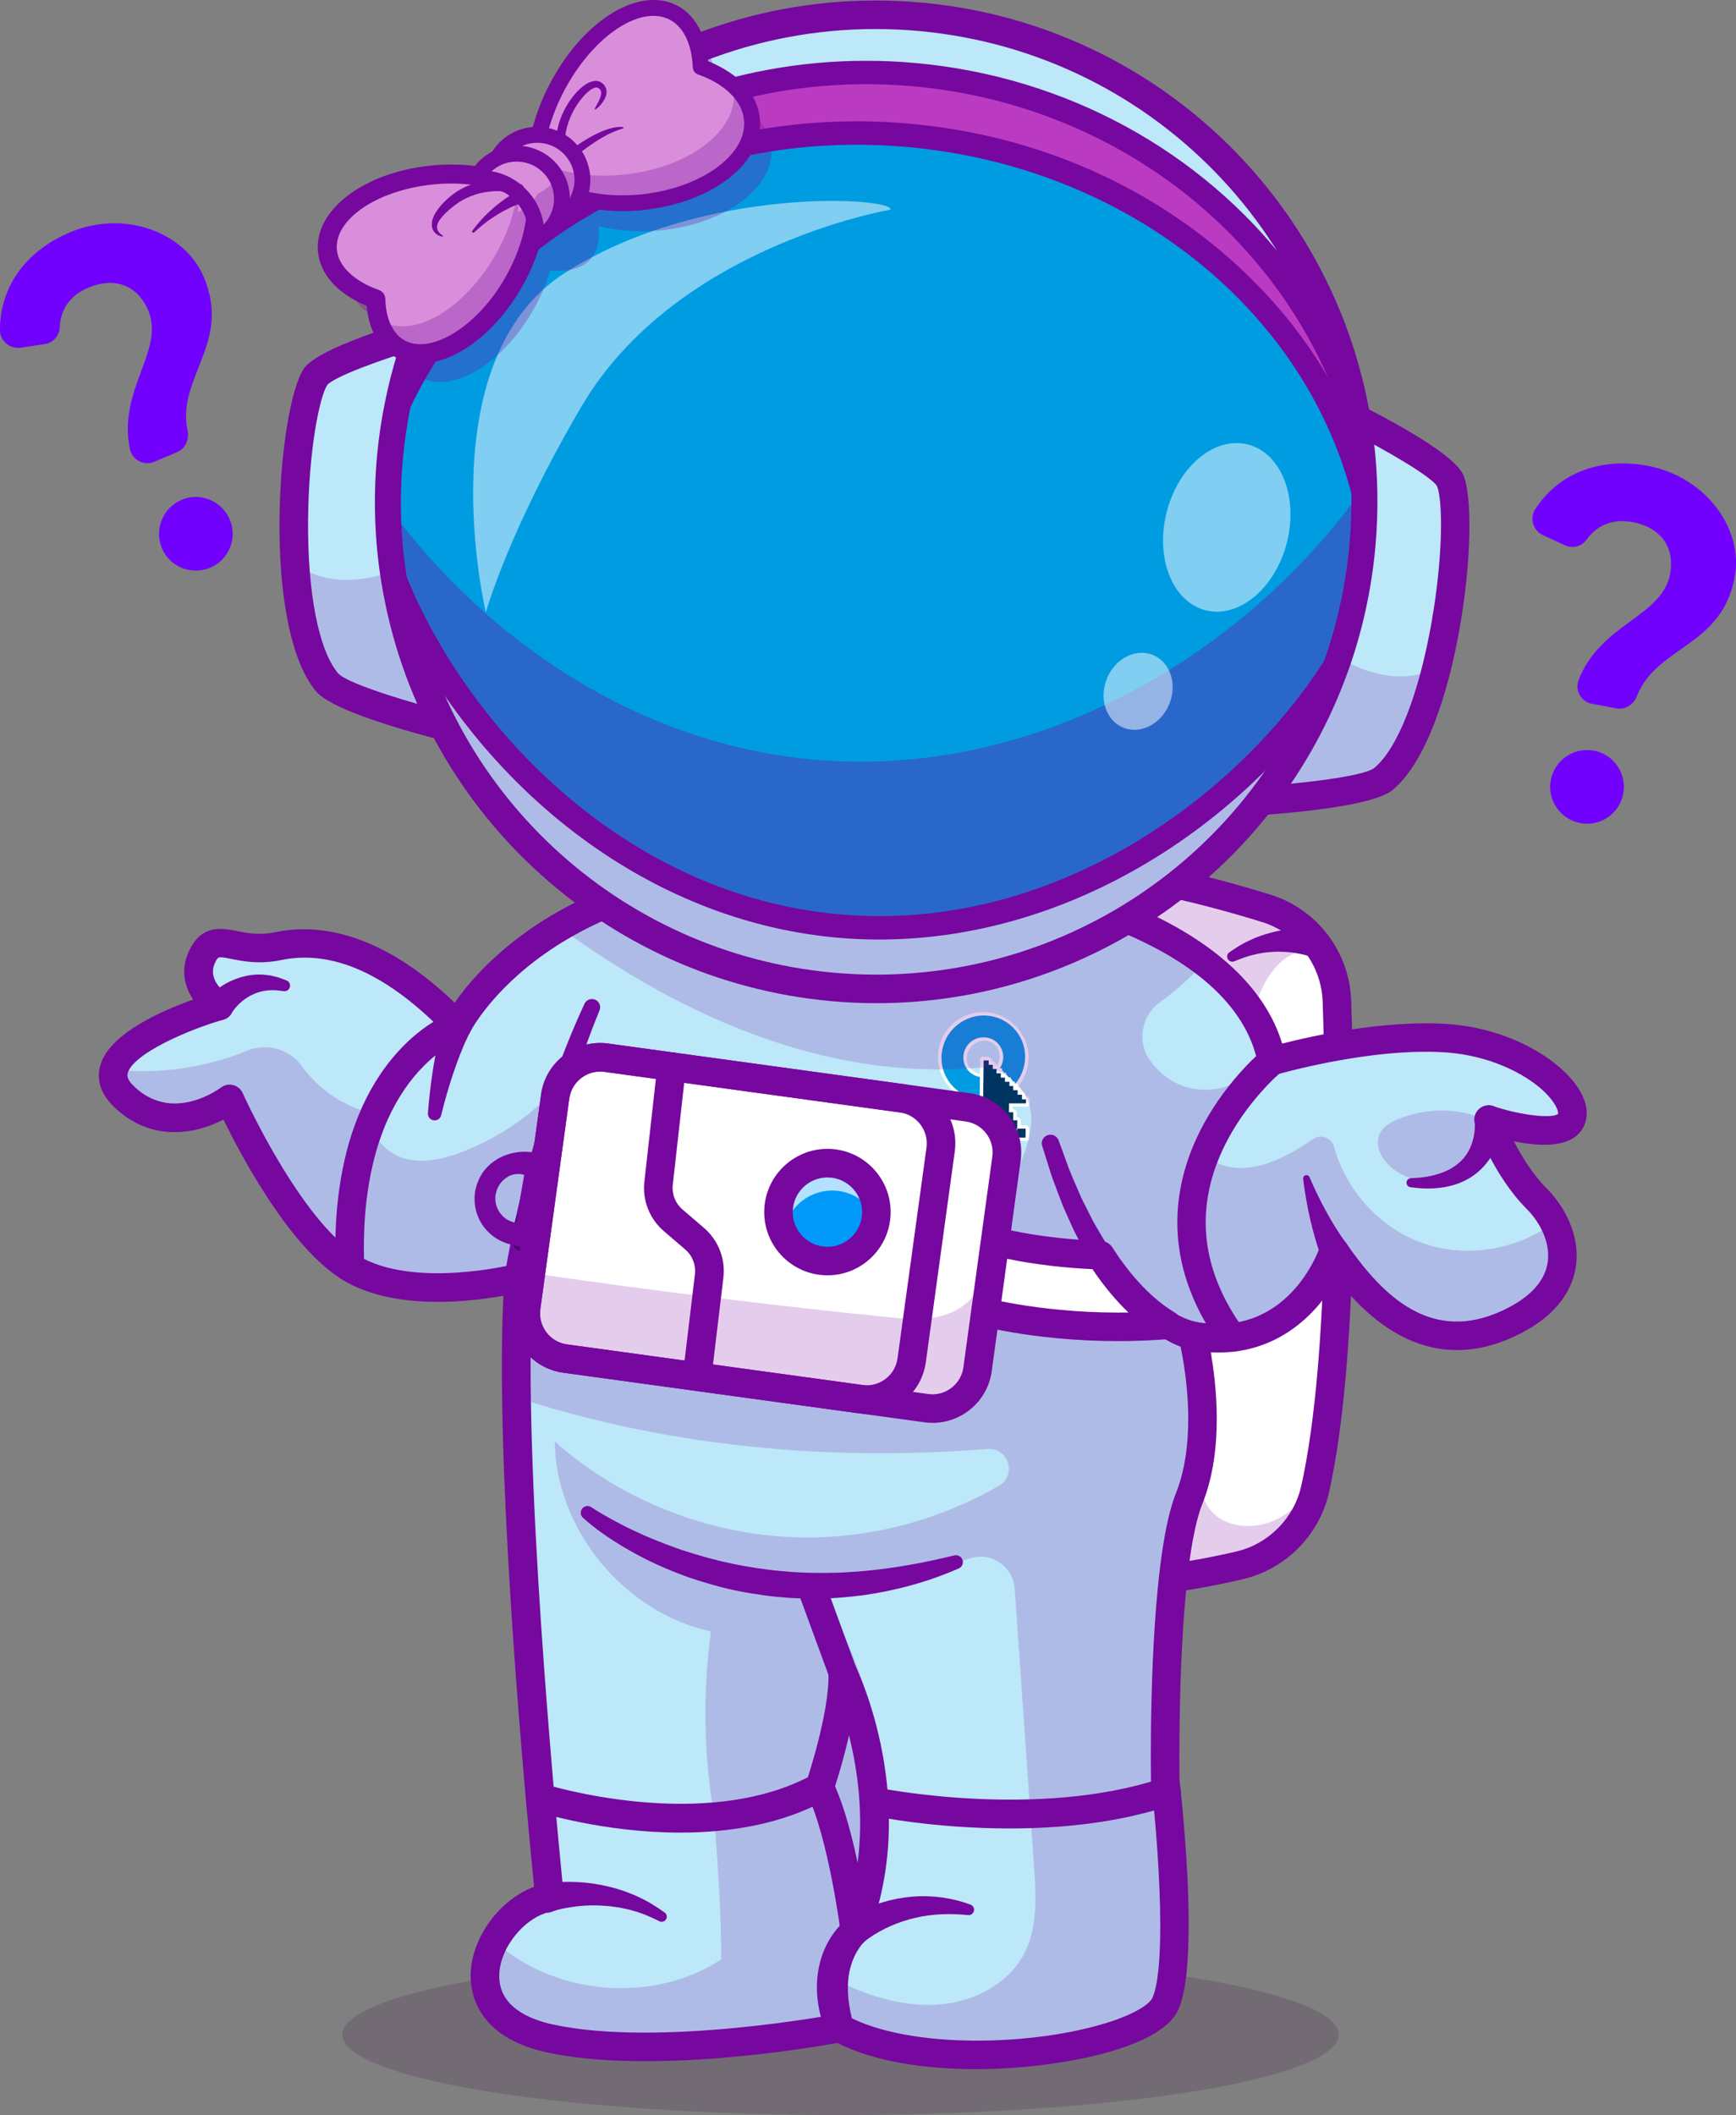 <?xml version="1.0" encoding="utf-8"?>
<!-- Generator: Adobe Illustrator 27.5.0, SVG Export Plug-In . SVG Version: 6.00 Build 0)  -->
<svg version="1.1" id="Layer_1" xmlns="http://www.w3.org/2000/svg" xmlns:xlink="http://www.w3.org/1999/xlink" x="0px" y="0px"
	 viewBox="0 0 284.79 346.88" style="enable-background:new 0 0 284.79 346.88;" xml:space="preserve">
<rect x="0" y="0" width="284.79" height="346.88" fill="#808080" stroke="none"/>
<style type="text/css">
	.st0{fill:#7200FF;}
	.st1{opacity:0.2;}
	.st2{fill:#3C1747;}
	.st3{fill:#FFFFFF;}
	.st4{fill:#76079F;}
	.st5{fill:#BDE8F9;}
	.st6{fill:#009CE2;}
	.st7{fill:#003562;}
	.st8{fill:#400062;}
	.st9{fill:#0099FA;}
	.st10{opacity:0.7;}
	.st11{fill:#D7D7D7;}
	.st12{fill:#BA3BC1;}
	.st13{opacity:0.35;}
	.st14{opacity:0.5;}
	.st15{opacity:0.3;}
	.st16{fill:#D98EDB;}
</style>
<g>
	<g>
		<g>
			<g>
				<g>
					<path class="st0" d="M9.8,53.71c-0.05,1.36-1.09,2.51-2.43,2.72l-3.95,0.59c-1.75,0.29-3.4-1.07-3.43-2.84
						c0-7.85,5-13.35,11.44-16.06c9.02-3.8,18.91-0.02,22.01,7.33c4.6,10.92-4.58,16.47-2.65,25.3c0.24,1.42-0.41,2.85-1.7,3.39
						l-3.79,1.6c-1.67,0.7-3.59-0.27-3.99-2.07c-2.05-9.76,5.77-16.17,3-22.77c-1.6-3.79-5.16-5.68-9.86-3.7
						C11.13,48.6,9.89,51.17,9.8,53.71z M37.71,85.24c1.28,3.03-0.17,6.59-3.2,7.86c-3.11,1.31-6.66-0.14-7.94-3.17
						c-1.31-3.11,0.14-6.66,3.25-7.97C32.85,80.68,36.4,82.13,37.71,85.24z"/>
				</g>
			</g>
		</g>
		<g>
			<g class="st1">
				<g>
					<ellipse class="st2" cx="137.89" cy="333.7" rx="81.73" ry="13.19"/>
				</g>
			</g>
			<g>
				<g>
					<g>
						<path class="st3" d="M215.75,244.21c-0.19,0.87-0.46,1.71-0.78,2.52c-1.98,4.97-6.27,8.75-11.59,10
							c-14.83,3.49-46.22,7.72-83.06-5.76c0,0-7.89-72.7,7.4-109.15c0,0,34.1-7.08,80,7.16c3.92,1.21,7.13,3.8,9.18,7.15
							c1.45,2.38,2.32,5.14,2.42,8.05C219.98,183.48,220.59,222.56,215.75,244.21z"/>
					</g>
				</g>
				<g>
					<g>
						<path class="st4" d="M172.06,262.57c-14.96,0-32.99-2.26-52.54-9.41c-0.84-0.31-1.43-1.06-1.52-1.95
							c-0.32-2.99-7.78-73.72,7.57-110.31c0.3-0.71,0.93-1.23,1.68-1.39c1.42-0.29,35.22-7.03,81.17,7.22
							c7.64,2.37,12.96,9.35,13.24,17.36c0.72,20.84,1.21,59.01-3.62,80.61c-1.57,7.04-7.11,12.65-14.12,14.29
							C196.54,260.74,185.54,262.57,172.06,262.57z M122.5,249.27c35.44,12.58,65.48,8.68,80.35,5.18
							c5.27-1.24,9.44-5.46,10.62-10.75c4.71-21.09,4.22-58.82,3.51-79.43c-0.21-6.03-4.2-11.27-9.94-13.05
							c-39.99-12.4-71.22-8.36-77.63-7.32C116.3,176.89,121.52,239,122.5,249.27z"/>
					</g>
				</g>
				<g>
					<g>
						<path class="st4" d="M215.27,157.02c0-0.01-0.06-0.03-0.11-0.05c-0.05-0.02-0.1-0.04-0.16-0.06
							c-0.11-0.04-0.23-0.08-0.35-0.12c-0.24-0.08-0.49-0.14-0.74-0.21c-0.51-0.12-1.04-0.23-1.57-0.31
							c-1.07-0.15-2.16-0.22-3.26-0.17c-1.1,0.05-2.21,0.18-3.3,0.46c-1.1,0.24-2.16,0.64-3.23,1.08l-0.05,0.02
							c-0.44,0.18-0.94-0.03-1.12-0.46c-0.16-0.38-0.02-0.81,0.31-1.03c1.03-0.71,2.1-1.39,3.26-1.92c1.15-0.56,2.37-0.98,3.63-1.31
							c1.26-0.33,2.55-0.53,3.87-0.62c0.66-0.04,1.33-0.05,2-0.03c0.34,0.02,0.68,0.03,1.02,0.07c0.17,0.01,0.35,0.03,0.53,0.06
							l0.28,0.04c0.1,0.02,0.18,0.03,0.33,0.06c1.24,0.37,1.94,1.67,1.57,2.91C217.81,156.69,216.5,157.39,215.27,157.02z"/>
					</g>
				</g>
			</g>
			<g class="st1">
				<g>
					<path class="st4" d="M209.5,249.14c1.56-0.77,2.93-1.83,4.18-3.04c-1.98,4.97-6.27,8.75-11.59,10
						c-14.83,3.49-46.22,7.72-83.06-5.76c0,0-7.89-72.7,7.4-109.15c0,0,34.1-7.08,80,7.16c3.92,1.21,7.13,3.8,9.18,7.15
						c-2.06,0.18-4.1,0.98-5.58,2.38c-4.03,3.82-4.91,9.81-5.55,15.33c-1.36,11.69-2.73,23.37-4.09,35.06
						c-1.13,9.67-2.25,19.34-3.38,29c-0.42,3.63-0.71,7.72,1.66,10.5C201.21,250.75,205.99,250.89,209.5,249.14z"/>
				</g>
			</g>
			<g>
				<g>
					<path class="st5" d="M257.76,183.62c-1.69,3.95-13.54,0-13.54,0s2.82,7.9,7.9,12.98c1.09,1.09,2.08,2.41,2.82,3.87
						c2.72,5.35,2.18,12.57-8.46,17.01c-13.55,5.64-22.58-5.08-27.65-12.42c0,0-5.65,17.27-23.14,14c0,0,3.95,15.35-0.56,26.63
						c-4.52,11.29-3.95,46.28-3.95,46.28s3.38,29.34,0,36.68c-3.39,7.34-38.01,12.41-53.43,3.95c0,0-29.53,5.64-47.59,1.69
						c-11.18-2.45-12.2-10.09-9.06-15.95c1.92-3.61,5.41-6.54,9.06-7.18c0,0-7.27-69.98-5.04-101.58c0,0-17.53,4.51-27.69-1.7
						c-10.16-6.2-19.75-27.65-19.75-27.65s-9.59,7.34-17.49-0.56S35.97,165,35.97,165s-5.08-3.32-2.82-8.09
						c2.25-4.77,5.27-0.25,12.54-1.76c7.27-1.51,17.31,0.5,29.35,13.04c0,0,4.27-8.71,16.75-16.12
						c9.72-5.78,24.42-10.77,45.95-10.22c24.01,0.61,46.74,6.02,59.85,15.97c5.9,4.48,9.85,9.89,11.07,16.2
						c0,0,15.8-4.66,28.78-3.75C250.43,171.2,259.45,179.67,257.76,183.62z"/>
				</g>
				<g>
					<path class="st3" d="M160.88,180.8c-1.85-0.12-3.58-0.92-4.89-2.26c-1.39-1.43-2.14-3.3-2.11-5.27
						c0.05-4.01,3.36-7.27,7.37-7.27c1.96,0,3.82,0.76,5.23,2.14c1.48,1.44,2.27,3.36,2.25,5.41c-0.02,1.74-0.67,3.42-1.81,4.74
						c-0.08,0.09-0.2,0.14-0.33,0.14c-0.1,0-0.21-0.03-0.31-0.08c-0.17-0.09-0.31-0.25-0.37-0.42c-0.16-0.01-0.32-0.09-0.45-0.21
						c-0.14-0.14-0.22-0.31-0.22-0.48l0-0.01h-0.04c-0.17,0-0.35-0.08-0.49-0.22c-0.14-0.14-0.22-0.31-0.22-0.48l0-0.04
						c-0.17-0.01-0.34-0.08-0.47-0.21c-0.14-0.14-0.22-0.31-0.22-0.48l0-0.13c-0.1-0.06-0.19-0.14-0.26-0.24
						c-0.14-0.2-0.16-0.43-0.05-0.59c0.32-0.47,0.5-1.02,0.5-1.58c0.01-0.73-0.26-1.39-0.75-1.87c-0.46-0.45-1.09-0.7-1.77-0.7
						c-1.57,0-2.86,1.28-2.88,2.86c-0.01,0.67,0.22,1.3,0.66,1.77c0.39,0.43,0.91,0.69,1.5,0.78c0.16,0.02,0.32,0.11,0.44,0.24
						c0.12,0.13,0.19,0.29,0.19,0.45l-0.05,3.61c0,0.24-0.18,0.41-0.43,0.41C160.9,180.8,160.89,180.8,160.88,180.8z"/>
					<path class="st6" d="M168.17,173.41c0.05-3.79-2.98-6.86-6.77-6.86c-3.79,0-6.9,3.07-6.95,6.86c-0.05,3.64,2.75,6.61,6.32,6.84
						l0.05-3.61c-1.59-0.22-2.8-1.58-2.78-3.24c0.02-1.81,1.51-3.27,3.31-3.27c1.81,0,3.25,1.46,3.23,3.27
						c-0.01,0.67-0.22,1.3-0.57,1.82h0.39l-0.01,0.73h0.7l-0.01,0.73h0.76l-0.01,0.7h0.64l-0.01,0.5
						C167.5,176.67,168.14,175.11,168.17,173.41z"/>
					<path class="st3" d="M166.99,187.1c-0.17,0-0.35-0.08-0.49-0.22c-0.14-0.14-0.22-0.31-0.22-0.48l0.01-0.78h-0.68
						c-0.17,0-0.35-0.08-0.49-0.22c-0.14-0.14-0.22-0.31-0.22-0.48l0.01-0.65h-0.03c-0.17,0-0.35-0.08-0.49-0.22
						c-0.14-0.14-0.22-0.31-0.22-0.48l0.01-0.77c-0.11,0-0.23-0.03-0.34-0.1c-0.07,0.06-0.17,0.1-0.29,0.1h-0.32l0,0.31
						c0,0.24-0.18,0.41-0.43,0.41h-0.26l0,0.34c0,0.24-0.18,0.41-0.43,0.41h-0.74c-0.17,0-0.35-0.08-0.49-0.22
						c-0.14-0.14-0.22-0.31-0.22-0.48l0.13-9.83c0-0.24,0.18-0.41,0.43-0.41h0.83c0.17,0,0.35,0.08,0.49,0.22
						c0.14,0.14,0.22,0.31,0.22,0.48l0,0.02c0.16,0.01,0.33,0.09,0.46,0.21c0.14,0.14,0.22,0.31,0.22,0.48
						c0.14,0.02,0.29,0.1,0.4,0.21c0.14,0.14,0.22,0.31,0.22,0.48l0,0.02c0.17,0,0.35,0.08,0.49,0.22c0.14,0.14,0.22,0.31,0.22,0.48
						l0,0.02c0.16,0.01,0.33,0.09,0.46,0.21c0.14,0.13,0.22,0.31,0.22,0.47h0.03c0.17,0,0.35,0.08,0.49,0.22
						c0.14,0.14,0.22,0.31,0.22,0.48l0,0c0.14,0.02,0.29,0.1,0.4,0.21c0.14,0.13,0.22,0.31,0.22,0.47h0.03
						c0.17,0,0.35,0.08,0.49,0.22c0.14,0.14,0.22,0.31,0.22,0.48l0,0.05c0.17,0,0.35,0.08,0.49,0.22c0.14,0.14,0.22,0.31,0.22,0.48
						l0,0.05c0.16,0.01,0.32,0.09,0.45,0.21c0.14,0.14,0.22,0.31,0.22,0.48l-0.01,0.66c0,0.24-0.18,0.41-0.43,0.41h-2.37l-0.01,0.36
						c0.17,0,0.35,0.08,0.49,0.22c0.14,0.14,0.22,0.31,0.22,0.48l-0.01,0.62c0.16,0.01,0.33,0.09,0.46,0.21
						c0.14,0.14,0.22,0.31,0.22,0.48l-0.01,0.68h0.67c0.17,0,0.35,0.08,0.49,0.22c0.14,0.14,0.22,0.31,0.22,0.48l-0.02,1.47
						c0,0.24-0.18,0.41-0.43,0.41H166.99z"/>
					<path class="st7" d="M167.66,179.54h-0.72l0.01-0.74h-0.74l0.01-0.69h-0.63l0.01-0.69h-0.74l0.01-0.68h-0.69l0.01-0.71h-0.71
						l0.01-0.71h-0.63l0.01-0.68h-0.68l0.01-0.72h-0.83l-0.13,9.83h0.75l0.01-0.74h0.68l0.01-0.71h0.74l0.01-0.72h0.62l-0.01,0.72
						h0.72l-0.02,1.46h0.74l-0.02,1.34h1.4l-0.02,1.47h1.39l0.02-1.47h-1.39l0.02-1.37h-0.68l0.02-1.31h-0.72l0.02-1.46h2.79
						l0.01-0.66h-0.67L167.66,179.54z"/>
				</g>
			</g>
			<g class="st1">
				<g>
					<path class="st4" d="M254.93,200.48c-6.05,4.53-14.4,5.92-21.54,3.4c-7.02-2.47-12.57-8.63-14.53-15.79
						c-0.41-1.5-2.16-2.15-3.45-1.27c-2.22,1.52-4.52,2.9-7.04,3.81c-3.61,1.31-7.77,1.53-10.72-1.31
						c3.25-4.76,6.5-9.52,10.05-14.65c0.15-0.29,0.29-0.58-0.18-1.25c-2.62,4.19-8.19,6.29-12.92,4.86
						c-2.4-0.72-4.49-2.32-5.95-4.38c-2.15-3.04-1.43-7.28,1.58-9.47c2.68-1.95,5.15-4.17,7.36-6.6
						c-13.1-9.96-35.83-15.36-59.85-15.97c-21.54-0.55-36.24,4.44-45.95,10.22c31.84,23.23,55.96,24.02,68.2,23.07
						c5.3-0.41,9.73,4.09,9.14,9.37c-0.4,3.55-1.71,6.96-4.07,9.74c-4.62,5.45-11.44,8.53-18.25,10.7
						c-18.92,6.04-39.17,6.34-59.02,5.62c-0.52,6.36-1.03,12.73-1.55,19.1c24.12,7.61,49.86,10,75.75,7.97
						c3.44-0.27,4.89,4.3,1.9,6.02c-9.49,5.48-20.42,8.48-31.38,8.49c-15.13,0-30.19-5.71-41.51-15.75
						c0.2,14.47,11.38,28.06,25.62,31.16c-1.33,9.98-1.19,20.17,0.52,30.09c0.61,8.23,1.22,16.45,1.16,23.71
						c-11.21,7.33-27.31,5.92-37.22-3.03c-3.14,5.86-2.12,13.51,9.06,15.95c18.06,3.95,47.59-1.69,47.59-1.69
						c15.42,8.46,50.04,3.39,53.43-3.95c3.38-7.34,0-36.68,0-36.68s-0.57-34.99,3.95-46.28c4.51-11.29,0.56-26.63,0.56-26.63
						c17.49,3.27,23.14-14,23.14-14c5.07,7.34,14.1,18.06,27.65,12.42C257.12,213.05,257.65,205.83,254.93,200.48z M168.12,320.2
						c-2.53,5.06-8.19,8.04-13.82,8.53c-5.64,0.5-11.25-1.16-16.41-3.61c0.25-7.92,5.49-13.44,4.17-13.9
						c5.22-17.03,1.5-36.53-7.73-50.3c8.42-0.92,16.75-2.72,24.8-5.34c3.47-1.13,7.07,1.34,7.33,4.98
						c1.06,15.23,2.12,30.47,3.18,45.7C169.96,310.98,170.24,315.97,168.12,320.2z"/>
				</g>
			</g>
			<g>
				<g>
					<path class="st4" d="M160.03,339.35c-8.26,0-16.56-1.21-22.66-4.29c-5,0.9-30.87,5.21-47.72,1.53
						c-11.13-2.43-12.44-9.4-12.44-12.53c0-0.08,0-0.15,0-0.23c0.12-6.07,4.78-12.28,10.41-14.39c-1.01-10.03-5.28-54.53-5.29-85.35
						c0-4.15,0.08-8.05,0.25-11.58c-5.73,1.04-18.09,2.45-26.39-2.62c-8.66-5.29-16.63-20.34-19.53-26.27
						c-4.57,2.38-12.02,3.85-18.15-2.28c-1.78-1.78-2.3-3.52-2.3-4.95c0-0.56,0.08-1.07,0.2-1.52c1.36-5.25,9.99-9.06,15.27-10.93
						c-0.84-1.28-1.46-2.83-1.46-4.57c0-1.08,0.24-2.24,0.81-3.44c2.06-4.37,5.39-3.71,7.82-3.23c1.73,0.34,3.7,0.73,6.35,0.18
						c6.61-1.37,16.94-0.37,29.39,11.58c1.93-2.79,5.69-7.34,12-11.8c8.98-6.35,25.16-13.79,51.2-13.13
						c18.15,0.46,35.15,3.65,47.88,8.98c13.37,5.6,21.84,13.39,24.67,22.65c4.97-1.27,16.87-3.93,27.26-3.2
						c10.23,0.72,18.54,5.95,21.46,10.75c0.93,1.52,1.24,2.82,1.24,3.87c0,0.8-0.18,1.46-0.4,1.97c-1.61,3.77-7.02,3.57-11.55,2.63
						c1.26,2.44,3.09,5.45,5.41,7.77c2.51,2.51,4.89,6.54,4.89,10.99c0,0.77-0.07,1.56-0.23,2.36c-0.66,3.35-3.12,8.05-11.06,11.36
						c-13.7,5.7-23.23-3.69-28.07-9.92c-3.25,5.86-9.98,12.63-20.67,12.05c0.46,2.62,0.99,6.54,0.99,10.9
						c0,4.5-0.56,9.45-2.34,13.89c-3.46,8.65-3.8,32.63-3.8,41.77c0,0,0,0.01,0,0.01c0,0,0,0.01,0,0.01c0,1.86,0.01,3.1,0.02,3.47
						c0.26,2.26,1.51,13.71,1.51,23.75c0,5.86-0.42,11.25-1.72,14.06c-1.15,2.49-4.38,4.63-9.61,6.35
						C177.74,337.95,168.91,339.35,160.03,339.35z M137.74,330.27c0.39,0,0.78,0.1,1.13,0.29c10.25,5.62,31.07,5.03,43.35,0.99
						c4.38-1.44,6.42-2.99,6.82-3.87c0.94-2.04,1.3-6.48,1.3-11.79c0-7.55-0.72-16.88-1.5-23.64c-0.01-0.08-0.01-0.15-0.02-0.23
						c0-0.28-0.03-1.74-0.03-4.02c0-9.64,0.39-33.78,4.14-43.16c1.51-3.78,2-8.11,2-12.09c0-7.03-1.5-13-1.53-13.09
						c-0.05-0.19-0.07-0.39-0.07-0.58c0-0.59,0.22-1.16,0.63-1.6c0.55-0.58,1.35-0.85,2.14-0.7c15.22,2.84,20.28-11.81,20.49-12.43
						c0.28-0.84,1.01-1.46,1.89-1.58c0.88-0.13,1.75,0.25,2.26,0.98c5.48,7.93,13.25,16.41,24.83,11.59
						c4.77-1.99,7.63-4.74,8.26-7.94c0.1-0.49,0.14-0.99,0.14-1.48c0-3.01-1.72-5.85-3.52-7.65c-5.39-5.39-8.33-13.51-8.45-13.85
						c-0.09-0.26-0.14-0.52-0.14-0.79c0-0.6,0.23-1.19,0.67-1.64c0.63-0.64,1.56-0.87,2.41-0.58c4.91,1.63,9.81,2.03,10.66,1.27
						c0-0.02,0.01-0.05,0.01-0.1c0-0.22-0.09-0.7-0.55-1.45c-2.24-3.68-9.24-7.91-17.79-8.52c0,0,0,0,0,0
						c-12.41-0.88-27.8,3.61-27.95,3.66c-0.63,0.19-1.31,0.1-1.88-0.24c-0.56-0.34-0.96-0.91-1.08-1.55
						c-3.85-19.8-37.27-29.48-68.68-30.28c-24.57-0.64-39.73,6.23-48.12,12.09c-9.05,6.32-12.39,12.88-12.43,12.95
						c-0.34,0.68-0.99,1.16-1.74,1.27c-0.75,0.11-1.52-0.14-2.04-0.69c-9.57-9.97-18.71-14.13-27.19-12.37
						c-3.58,0.74-6.26,0.21-8.21-0.18c-2.18-0.43-2.18-0.43-2.68,0.64c-0.24,0.5-0.34,0.98-0.34,1.43c0,2.06,2.05,3.52,2.34,3.7
						c0.65,0.44,1.04,1.18,1.04,1.95c0,0.12-0.01,0.24-0.03,0.36c-0.14,0.9-0.79,1.64-1.66,1.89c-5.84,1.67-14.85,5.62-15.67,8.78
						c-0.02,0.07-0.05,0.18-0.05,0.33c0,0.34,0.15,0.88,0.93,1.66c6.33,6.33,14.09,0.6,14.42,0.35c0.57-0.43,1.31-0.58,2-0.4
						c0.69,0.18,1.27,0.66,1.56,1.31c0.09,0.21,9.42,20.86,18.84,26.61c9.18,5.61,25.72,1.47,25.89,1.43
						c0.73-0.19,1.5-0.01,2.08,0.47c0.53,0.45,0.84,1.1,0.84,1.8c0,0.06,0,0.11-0.01,0.17c-0.29,4.11-0.41,8.89-0.41,14.09
						c0,34.12,5.39,86.48,5.45,87.09c0.01,0.08,0.01,0.16,0.01,0.24c0,1.12-0.81,2.11-1.93,2.31c-4.36,0.77-8.57,5.85-8.67,10.45
						c0,0.05,0,0.11,0,0.16c0,4.96,4.75,7.05,8.76,7.93c17.38,3.8,46.36-1.65,46.65-1.7C137.45,330.28,137.6,330.27,137.74,330.27z
						 M140.25,319.03c-0.1,0-0.19-0.01-0.29-0.02c-1.06-0.13-1.9-0.97-2.04-2.03c-0.02-0.15-2-15.52-5.56-22.86
						c-0.27-0.55-0.31-1.19-0.11-1.78c0.04-0.11,3.88-11.47,3.66-17.97c-0.04-1.11,0.7-2.09,1.78-2.35
						c1.07-0.27,2.19,0.26,2.67,1.25c0.44,0.9,10.61,22.36,2.06,44.26C142.08,318.44,141.21,319.03,140.25,319.03z M136.99,292.96
						c1.56,3.55,2.8,8.26,3.7,12.54c1.05-7.96-0.04-15.4-1.41-20.9C138.47,288.23,137.48,291.45,136.99,292.96z"/>
				</g>
			</g>
			<g>
				<g>
					<path class="st4" d="M195.28,221.37l-0.29-0.06l-0.2-0.06l-0.4-0.12l-0.72-0.26c-0.47-0.18-0.9-0.39-1.35-0.59l-1.26-0.67
						c-0.4-0.24-0.79-0.5-1.19-0.75c-0.4-0.24-0.76-0.53-1.13-0.8c-0.37-0.28-0.75-0.54-1.1-0.84l-1.03-0.9
						c-0.34-0.3-0.69-0.59-1-0.92l-0.95-0.96c-0.32-0.32-0.64-0.64-0.91-0.99c-0.57-0.69-1.16-1.36-1.71-2.05l-1.56-2.15
						c-0.27-0.35-0.5-0.73-0.73-1.1l-0.7-1.12c-0.97-1.47-1.72-3.05-2.55-4.58c-0.41-0.77-0.73-1.58-1.1-2.36
						c-0.35-0.79-0.72-1.58-1.06-2.38c-0.61-1.62-1.24-3.23-1.82-4.85l-1.55-4.92c-0.24-0.75,0.18-1.55,0.93-1.78
						c0.73-0.23,1.5,0.16,1.76,0.86l0.03,0.08l1.72,4.71c0.62,1.54,1.31,3.06,1.96,4.59c0.35,0.75,0.74,1.48,1.11,2.22
						c0.38,0.73,0.72,1.49,1.14,2.2c0.85,1.41,1.62,2.87,2.59,4.19l0.69,1.01c0.23,0.34,0.46,0.68,0.72,0.99l1.51,1.9
						c0.53,0.61,1.09,1.18,1.63,1.78c0.26,0.31,0.56,0.57,0.85,0.84l0.87,0.81c0.28,0.28,0.6,0.52,0.9,0.76l0.92,0.73
						c0.31,0.24,0.64,0.44,0.96,0.66c0.32,0.22,0.63,0.45,0.97,0.62c0.33,0.19,0.66,0.38,0.99,0.56l1.01,0.48
						c0.34,0.13,0.68,0.28,1,0.38l0.48,0.15l0.21,0.05l0.1,0.03c0.01,0,0.02,0,0.02,0l0.36,0.11c1.23,0.36,1.94,1.65,1.58,2.89
						C197.68,220.93,196.47,221.63,195.28,221.37z"/>
				</g>
			</g>
			<g>
				<g>
					<path class="st4" d="M82.78,209.27c0.64-3.9,1.41-7.67,2.26-11.46c0.86-3.78,1.81-7.54,2.87-11.28
						c1.04-3.74,2.25-7.43,3.54-11.1c1.31-3.66,2.79-7.26,4.43-10.8c0.31-0.68,1.11-0.97,1.79-0.66c0.66,0.3,0.96,1.07,0.68,1.73
						l-0.01,0.03c-1.44,3.51-2.74,7.08-3.86,10.71c-1.11,3.64-2.13,7.3-2.99,11.01c-0.87,3.71-1.66,7.44-2.34,11.18
						c-0.67,3.74-1.28,7.53-1.73,11.25l0,0.04c-0.16,1.28-1.32,2.2-2.61,2.04c-1.28-0.16-2.2-1.32-2.04-2.61
						C82.77,209.34,82.78,209.3,82.78,209.27z"/>
				</g>
			</g>
			<g>
				<g>
					<path class="st8" d="M83.91,202.4c1.03-3.82,2.16-7.61,3.39-11.35c0.23-0.71,1-1.1,1.71-0.86c0.64,0.21,1.01,0.85,0.92,1.49
						c-0.57,3.85-1.04,7.71-1.41,11.57c-0.12,1.29-1.27,2.24-2.56,2.12c-1.29-0.12-2.24-1.27-2.12-2.56
						c0.01-0.13,0.03-0.26,0.07-0.38L83.91,202.4z"/>
				</g>
			</g>
			<g>
				<g>
					<path class="st4" d="M55.08,207.98c-0.15-3.94-0.06-7.91,0.43-11.87c0.5-3.96,1.33-7.91,2.74-11.72
						c1.39-3.81,3.36-7.47,5.98-10.68c1.32-1.6,2.78-3.09,4.43-4.4c0.82-0.66,1.69-1.26,2.6-1.82c0.45-0.28,0.92-0.54,1.41-0.79
						c0.25-0.12,0.49-0.25,0.75-0.36l0.4-0.17l0.21-0.09l0.27-0.1l0,0l0.24-0.08c1.17-0.4,2.44,0.21,2.84,1.38
						c0.22,0.65,0.13,1.34-0.2,1.88c-0.1,0.17-0.25,0.47-0.37,0.72l-0.38,0.8c-0.25,0.54-0.48,1.1-0.71,1.66
						c-0.46,1.12-0.88,2.28-1.28,3.44c-0.4,1.16-0.76,2.34-1.11,3.53c-0.35,1.19-0.66,2.39-0.96,3.6l0,0.01
						c-0.15,0.59-0.75,0.95-1.34,0.8c-0.53-0.13-0.87-0.63-0.83-1.16c0.1-1.27,0.22-2.54,0.37-3.81c0.15-1.27,0.33-2.54,0.53-3.81
						c0.21-1.27,0.45-2.54,0.74-3.81c0.15-0.64,0.3-1.27,0.47-1.91l0.27-0.96c0.1-0.34,0.18-0.62,0.33-1.02l2.88,3.18l-0.19,0.08
						l-0.26,0.11c-0.18,0.08-0.36,0.17-0.55,0.26c-0.37,0.19-0.74,0.39-1.1,0.62c-0.73,0.45-1.44,0.94-2.12,1.49
						c-1.36,1.08-2.6,2.34-3.73,3.7c-2.24,2.74-3.97,5.93-5.21,9.33c-1.26,3.4-2.02,7.01-2.48,10.66c-0.45,3.66-0.53,7.39-0.4,11.13
						l0,0.01c0.05,1.29-0.96,2.38-2.25,2.43C56.21,210.28,55.12,209.27,55.08,207.98z"/>
				</g>
			</g>
			<g>
				<g>
					<path class="st4" d="M202.13,221.7c-0.73,0-1.44-0.34-1.9-0.97c-10.04-13.89-7.58-26.4-3.75-34.45
						c4.08-8.57,10.43-13.84,10.7-14.06c1-0.82,2.47-0.67,3.29,0.33c0.82,1,0.67,2.47-0.32,3.29c-0.08,0.07-5.91,4.94-9.51,12.59
						c-4.71,10-3.57,19.94,3.38,29.56c0.76,1.05,0.52,2.51-0.53,3.27C203.08,221.55,202.6,221.7,202.13,221.7z"/>
				</g>
			</g>
			<g>
				<g>
					<path class="st4" d="M216.78,206.21c-0.24-0.6-0.4-1.1-0.58-1.64c-0.17-0.53-0.34-1.06-0.49-1.6c-0.3-1.06-0.58-2.13-0.82-3.2
						c-0.48-2.14-0.85-4.28-1.11-6.42c-0.04-0.3,0.18-0.58,0.48-0.61c0.25-0.03,0.48,0.11,0.57,0.33l0,0
						c0.83,1.95,1.75,3.85,2.76,5.68c0.5,0.91,1.03,1.81,1.58,2.69c0.27,0.44,0.56,0.87,0.84,1.29c0.28,0.41,0.59,0.86,0.85,1.19
						c0.82,1.02,0.66,2.52-0.36,3.34c-1.02,0.82-2.52,0.66-3.34-0.36c-0.15-0.18-0.26-0.38-0.35-0.59L216.78,206.21z"/>
				</g>
			</g>
			<g>
				<g>
					<path class="st4" d="M246.55,183.5c0,0.21-0.01,0.31-0.02,0.44l-0.04,0.37c-0.03,0.24-0.06,0.48-0.1,0.71
						c-0.08,0.46-0.18,0.92-0.31,1.36c-0.25,0.89-0.59,1.76-1.03,2.59c-0.87,1.65-2.18,3.11-3.74,4.1c-0.78,0.49-1.6,0.87-2.44,1.16
						c-0.84,0.26-1.69,0.47-2.54,0.56c-1.69,0.22-3.35,0.14-4.95-0.08c-0.41-0.06-0.69-0.43-0.63-0.84
						c0.05-0.36,0.36-0.63,0.71-0.64l0.01,0c1.52-0.05,3.03-0.24,4.41-0.67c0.7-0.2,1.34-0.49,1.96-0.8
						c0.6-0.34,1.15-0.72,1.64-1.16c0.97-0.88,1.64-1.99,2.03-3.2c0.2-0.61,0.33-1.24,0.39-1.88c0.03-0.32,0.05-0.64,0.05-0.96
						c0-0.16,0-0.31-0.01-0.46l-0.02-0.22c-0.01-0.06-0.02-0.16-0.02-0.14c-0.07-1.29,0.93-2.39,2.22-2.46
						C245.39,181.22,246.49,182.21,246.55,183.5z"/>
				</g>
			</g>
			<g>
				<g>
					<path class="st4" d="M135.53,333.37c-1.24-3.08-1.89-6.62-1.29-10.2c0.3-1.78,0.91-3.53,1.86-5.12
						c0.48-0.79,1.03-1.54,1.68-2.24c0.34-0.36,0.64-0.68,1.19-1.08c0.4-0.28,0.76-0.5,1.14-0.72c2.98-1.7,6.22-2.67,9.52-2.94
						c3.29-0.28,6.6,0.19,9.58,1.3c0.46,0.17,0.7,0.68,0.53,1.14c-0.14,0.39-0.53,0.62-0.93,0.58l-0.01,0
						c-2.96-0.31-5.88-0.2-8.65,0.45c-1.38,0.32-2.72,0.77-4,1.32c-1.27,0.57-2.51,1.23-3.6,2.01c-0.27,0.19-0.54,0.4-0.75,0.58
						c-0.06,0.06-0.29,0.3-0.46,0.51c-0.36,0.45-0.69,0.96-0.97,1.5c-0.56,1.08-0.94,2.27-1.13,3.52c-0.38,2.49-0.01,5.18,0.73,7.87
						l0.01,0.03c0.34,1.25-0.39,2.54-1.64,2.88C137.16,335.07,135.97,334.46,135.53,333.37z"/>
				</g>
			</g>
			<g>
				<g>
					<path class="st4" d="M89.57,308.9c0.16-0.03,0.27-0.05,0.39-0.06c0.12-0.02,0.23-0.03,0.35-0.04c0.23-0.03,0.45-0.05,0.67-0.07
						c0.44-0.04,0.88-0.06,1.31-0.08c0.87-0.03,1.73-0.01,2.59,0.03c1.71,0.09,3.41,0.35,5.06,0.76c0.83,0.18,1.64,0.46,2.44,0.71
						c0.79,0.31,1.59,0.58,2.34,0.96c1.54,0.68,2.96,1.6,4.31,2.55c0.38,0.27,0.47,0.79,0.2,1.17c-0.24,0.34-0.69,0.45-1.05,0.27
						l-0.05-0.03c-1.39-0.68-2.79-1.31-4.26-1.69c-0.72-0.24-1.48-0.36-2.21-0.52c-0.75-0.1-1.49-0.24-2.24-0.28
						c-1.5-0.13-3-0.12-4.48,0.04c-0.74,0.08-1.47,0.18-2.19,0.32c-0.36,0.07-0.72,0.14-1.06,0.23c-0.18,0.04-0.34,0.09-0.51,0.14
						c-0.09,0.02-0.17,0.05-0.24,0.07c-0.08,0.02-0.16,0.05-0.19,0.07c-1.17,0.59-2.61,0.12-3.2-1.06c-0.59-1.17-0.12-2.61,1.06-3.2
						c0.19-0.1,0.39-0.16,0.59-0.21L89.57,308.9z"/>
				</g>
			</g>
			<g>
				<g>
					<path class="st4" d="M165.62,299.88c-12.31,0-21.96-1.96-22.62-2.1c-1.27-0.26-2.08-1.5-1.81-2.77
						c0.26-1.27,1.5-2.08,2.77-1.82c0.26,0.05,26.12,5.29,46.68-1.56c1.23-0.41,2.55,0.25,2.96,1.48c0.41,1.23-0.25,2.55-1.48,2.96
						C183.36,299,173.89,299.88,165.62,299.88z"/>
				</g>
			</g>
			<g>
				<g>
					<path class="st4" d="M111.61,300.56c-12.52,0-23.02-3.28-23.72-3.5c-1.23-0.39-1.91-1.71-1.52-2.94
						c0.39-1.23,1.71-1.91,2.94-1.52l0,0c0.26,0.08,26.29,8.18,44.04-1.55c1.13-0.62,2.56-0.21,3.18,0.93
						c0.62,1.13,0.21,2.56-0.93,3.18C128.09,299.28,119.45,300.56,111.61,300.56z"/>
				</g>
			</g>
			<g>
				<g>
					<path class="st4" d="M138.26,276.64c-0.95,0-1.85-0.59-2.2-1.54l-5.04-13.73c-0.45-1.21,0.18-2.56,1.39-3
						c1.21-0.44,2.56,0.18,3,1.39l5.04,13.73c0.45,1.21-0.18,2.56-1.39,3C138.8,276.59,138.53,276.64,138.26,276.64z"/>
				</g>
			</g>
			<g>
				<g>
					<path class="st4" d="M97.06,247.23c1.02,0.67,2.17,1.34,3.29,1.96c1.14,0.61,2.28,1.21,3.45,1.76
						c2.33,1.12,4.73,2.08,7.15,2.94c0.61,0.22,1.21,0.43,1.83,0.61c0.61,0.2,1.22,0.39,1.84,0.56c1.23,0.38,2.47,0.7,3.72,1
						c2.5,0.59,5.02,1.04,7.56,1.36c1.27,0.18,2.55,0.25,3.82,0.38c1.28,0.06,2.56,0.17,3.84,0.16c0.64,0,1.28,0.02,1.92,0.01
						l1.92-0.04c0.64,0,1.28-0.06,1.92-0.1c0.64-0.05,1.28-0.06,1.92-0.13c5.13-0.43,10.22-1.36,15.31-2.6l0.01,0
						c0.61-0.15,1.22,0.23,1.37,0.83c0.13,0.54-0.15,1.09-0.64,1.3c-4.93,2.17-10.22,3.62-15.61,4.39c-2.7,0.34-5.43,0.59-8.16,0.56
						c-1.37,0.03-2.73-0.07-4.1-0.12c-1.36-0.1-2.73-0.22-4.08-0.42c-2.71-0.37-5.4-0.86-8.03-1.61c-1.31-0.37-2.62-0.75-3.91-1.19
						c-0.65-0.21-1.28-0.46-1.92-0.7c-0.64-0.24-1.27-0.49-1.9-0.76c-2.52-1.04-4.95-2.28-7.29-3.66c-1.16-0.7-2.31-1.43-3.42-2.22
						c-1.12-0.79-2.17-1.61-3.23-2.57c-0.46-0.41-0.49-1.11-0.08-1.57c0.37-0.41,0.99-0.48,1.44-0.18L97.06,247.23z"/>
				</g>
			</g>
			<g>
				<g>
					<g>
						<path class="st3" d="M191.54,217.29c-2.84,0.23-5.57,0.32-8.14,0.32c-13.65,0-23.2-2.7-23.72-2.85c-3.11-0.9-4.9-4.14-4-7.25
							c0.9-3.1,4.14-4.89,7.24-4c0.18,0.05,7.25,2.01,17.6,2.34C184.59,212.23,188.65,215.57,191.54,217.29z"/>
					</g>
				</g>
			</g>
			<g>
				<g>
					<g>
						<path class="st4" d="M183.4,219.95c-14.13,0-23.96-2.82-24.38-2.94c-2.1-0.61-3.84-2-4.9-3.91c-1.06-1.92-1.3-4.13-0.69-6.24
							c1.25-4.33,5.79-6.84,10.13-5.6c0.07,0.02,6.9,1.92,17.03,2.25c0.77,0.03,1.48,0.43,1.9,1.08c3.89,6.1,7.72,9.18,10.25,10.69
							c0.87,0.52,1.31,1.55,1.08,2.54c-0.23,0.99-1.08,1.72-2.09,1.8C189.01,219.84,186.2,219.95,183.4,219.95z M161.3,205.63
							c-1.52,0-2.93,1-3.37,2.53c-0.26,0.9-0.16,1.85,0.3,2.67c0.45,0.82,1.2,1.42,2.1,1.68c0.1,0.03,9.6,2.76,23.07,2.76
							c0.57,0,1.15-0.01,1.72-0.01c-1.86-1.78-3.88-4.1-5.9-7.11c-10.06-0.45-16.89-2.37-16.95-2.38
							C161.95,205.67,161.62,205.63,161.3,205.63z"/>
					</g>
				</g>
			</g>
			<g>
				<g>
					<g>
						<g>
							<path class="st4" d="M90.6,190.12c0.2,0.64,0.27,1.51,0.12,2.25l-0.06,0.27l-0.03,0.13l-0.05,0.17l-0.1,0.35
								c-0.14,0.46-0.26,0.93-0.39,1.4l-0.73,2.81c-0.24,0.94-0.46,1.88-0.68,2.82c-0.21,0.94-0.43,1.89-0.62,2.84l-0.02,0.11
								c-0.2,0.97-1.15,1.6-2.12,1.41c-0.04-0.01-0.08-0.02-0.11-0.03l-1.42-0.38l-0.71-0.19l-0.35-0.1
								c-0.12-0.04-0.29-0.1-0.43-0.15c-1.16-0.42-2.21-1.11-3.03-2.02c-1.68-1.78-2.37-4.4-1.85-6.77c0.26-1.18,0.79-2.3,1.56-3.24
								c0.78-0.93,1.78-1.66,2.88-2.15c1.11-0.48,2.32-0.75,3.56-0.76c0.3,0.02,0.63,0.01,0.93,0.05c0.32,0.04,0.53,0.05,1.03,0.16
								C88.86,189.29,89.81,189.68,90.6,190.12z M86.62,192.59c-0.12,0.22-0.09,0.39-0.11,0.35c0.04-0.01-0.2-0.11-0.34-0.17
								c-0.16-0.07-0.3-0.11-0.46-0.15c-0.63-0.14-1.31-0.09-1.94,0.15c-0.62,0.25-1.16,0.68-1.59,1.19
								c-0.42,0.52-0.7,1.14-0.84,1.79c-0.29,1.3,0.16,2.72,1.09,3.65c0.45,0.48,1.03,0.82,1.65,1.01c0.08,0.02,0.14,0.05,0.24,0.07
								l0.33,0.07l0.66,0.15l1.32,0.29l-2.26,1.5l0.46-2.92l0.48-2.92l0.5-2.92l0.26-1.46l0.06-0.36l0.03-0.18l0.01-0.05
								c0-0.02,0.01-0.03,0-0.01c-0.01,0.03-0.01,0.06-0.02,0.09C86.12,192.03,86.31,192.43,86.62,192.59z"/>
						</g>
					</g>
				</g>
			</g>
			<g>
				<g>
					<path class="st4" d="M34.08,163.63c0.09-0.11,0.15-0.17,0.21-0.23c0.06-0.06,0.12-0.13,0.18-0.18
						c0.12-0.11,0.23-0.22,0.35-0.32c0.23-0.21,0.47-0.4,0.7-0.58c0.48-0.37,0.98-0.69,1.49-0.99c1.03-0.58,2.16-1.01,3.31-1.26
						c1.15-0.25,2.33-0.31,3.46-0.16c0.57,0.04,1.11,0.2,1.65,0.33c0.54,0.14,1.04,0.37,1.55,0.55c0.47,0.17,0.72,0.69,0.55,1.17
						c-0.14,0.4-0.54,0.64-0.94,0.6l-0.16-0.02c-0.46-0.04-0.91-0.13-1.36-0.14c-0.45,0-0.89-0.02-1.32,0.06
						c-0.86,0.08-1.68,0.35-2.42,0.71c-0.75,0.36-1.43,0.84-2.02,1.4c-0.29,0.29-0.58,0.58-0.83,0.9c-0.13,0.16-0.25,0.32-0.35,0.48
						c-0.06,0.08-0.1,0.16-0.15,0.24c-0.03,0.04-0.04,0.08-0.06,0.11c-0.02,0.04-0.04,0.07-0.02,0.06
						c-0.76,1.05-2.22,1.28-3.27,0.52C33.55,166.14,33.32,164.67,34.08,163.63z"/>
				</g>
			</g>
			<g class="st1">
				<g>
					<path class="st4" d="M91.8,177.89c-4.32,4.83-9.79,8.62-15.82,10.97c-3.09,1.2-6.52,2.03-9.7,1.11
						c-3.18-0.92-5.9-4.11-5.5-7.46c-4.51-1.08-8.53-3.9-11.25-7.64c-2.05-2.83-5.76-3.87-8.99-2.55
						c-6.83,2.79-14.35,3.9-21.69,3.12c1.27,3.46,4.21,6.26,7.73,7.37c3.52,1.11,7.53,0.49,10.55-1.62
						c2.87,9.8,9.65,18.39,18.51,23.45c8.87,5.06,19.71,6.54,29.56,3.55C87.84,198.1,89.98,187.89,91.8,177.89z"/>
				</g>
			</g>
			<g>
				<g>
					<g>
						<path class="st3" d="M151.97,230.95l-59.27-8.14c-4.08-0.56-6.93-4.32-6.37-8.4l4.75-34.57c0.56-4.08,4.32-6.93,8.4-6.37
							l59.27,8.14c4.08,0.56,6.93,4.32,6.37,8.4l-4.75,34.57C159.81,228.66,156.05,231.51,151.97,230.95z"/>
					</g>
				</g>
				<g>
					<g>
						<path class="st4" d="M152.99,233.36c-0.44,0-0.89-0.03-1.34-0.09l-59.27-8.14c-5.35-0.74-9.11-5.69-8.37-11.04l4.75-34.57
							c0.74-5.35,5.69-9.11,11.04-8.37l59.27,8.14c5.35,0.74,9.11,5.69,8.37,11.04l-4.75,34.57
							C162.02,229.8,157.81,233.36,152.99,233.36z M98.46,175.74c-2.51,0-4.71,1.86-5.07,4.42l-4.75,34.57
							c-0.38,2.79,1.58,5.38,4.37,5.76l59.27,8.14l0,0c2.79,0.39,5.38-1.58,5.76-4.37l4.75-34.57c0.38-2.8-1.58-5.38-4.37-5.76
							l-59.27-8.14C98.92,175.75,98.69,175.74,98.46,175.74z"/>
					</g>
				</g>
				<g>
					<g>
						<path class="st4" d="M142.19,231.88c-0.45,0-0.9-0.03-1.35-0.09l-48.46-6.66c-5.35-0.74-9.11-5.69-8.37-11.04l4.75-34.57
							c0.74-5.35,5.69-9.11,11.04-8.37l48.46,6.66c5.35,0.74,9.11,5.69,8.37,11.04l-4.75,34.57c-0.36,2.59-1.7,4.89-3.79,6.47
							C146.37,231.19,144.32,231.88,142.19,231.88z M98.46,175.74c-2.51,0-4.71,1.86-5.07,4.42l-4.75,34.57
							c-0.38,2.79,1.58,5.38,4.37,5.76l48.46,6.66l0,0c1.35,0.19,2.7-0.17,3.79-0.99c1.09-0.83,1.79-2.03,1.98-3.38l4.75-34.57
							c0.38-2.79-1.58-5.38-4.37-5.76l-48.46-6.66C98.92,175.75,98.69,175.74,98.46,175.74z"/>
					</g>
				</g>
				<g>
					<g>
						<circle class="st9" cx="135.74" cy="198.8" r="8.03"/>
					</g>
				</g>
				<g class="st10">
					<g>
						<path class="st3" d="M136.51,195.26c3.16,0,5.89,1.83,7.2,4.49c0.04-0.31,0.06-0.63,0.06-0.96c0-4.43-3.59-8.03-8.03-8.03
							c-4.43,0-8.03,3.59-8.03,8.03c0,1.27,0.3,2.47,0.83,3.53C129.02,198.35,132.4,195.26,136.51,195.26z"/>
					</g>
				</g>
				<g>
					<g>
						<path class="st4" d="M135.74,209.16c-5.72,0-10.37-4.65-10.37-10.37c0-5.72,4.65-10.37,10.37-10.37
							c5.72,0,10.37,4.65,10.37,10.37C146.11,204.51,141.46,209.16,135.74,209.16z M135.74,193.11c-3.13,0-5.69,2.55-5.69,5.69
							c0,3.13,2.55,5.68,5.69,5.68c3.13,0,5.69-2.55,5.69-5.68C141.43,195.66,138.88,193.11,135.74,193.11z"/>
					</g>
				</g>
				<g>
					<g>
						<path class="st4" d="M114.51,226.8c-0.09,0-0.19-0.01-0.28-0.02c-1.28-0.15-2.2-1.32-2.05-2.6L114,209
							c0.18-1.54-0.41-3.06-1.58-4.07l-3.52-3.02c-2.34-2.01-3.54-5.04-3.19-8.11l2.14-19.12c0.14-1.28,1.3-2.2,2.59-2.07
							c1.28,0.14,2.21,1.3,2.07,2.59l-2.14,19.12c-0.17,1.53,0.42,3.04,1.59,4.04l3.52,3.02c2.37,2.03,3.56,5.09,3.19,8.18
							l-1.82,15.18C116.69,225.93,115.68,226.8,114.51,226.8z"/>
					</g>
				</g>
			</g>
			<g class="st1">
				<g>
					<path class="st4" d="M164.35,184.5c-1.42,5.29-0.52,10.9-0.74,16.37c-0.22,5.48-2.05,11.53-6.9,14.08
						c-3.35,1.76-7.36,1.44-11.12,1.06c-19.14-1.94-38.23-4.29-57.27-7.05c-2.95,3.28-1.37,8.87,2.07,11.63
						c3.44,2.76,8.05,3.45,12.42,4.04c15.01,2.02,30.02,4.05,45.03,6.07c2.62,0.35,5.46,0.67,7.75-0.65
						c2.59-1.49,3.71-4.6,4.52-7.48C163.59,210.15,165.17,197.19,164.35,184.5z"/>
				</g>
			</g>
			<g class="st1">
				<g>
					<path class="st4" d="M244.22,183.96c0.06,3.77-2.29,7.46-5.73,9c-3.44,1.54-7.76,0.82-10.52-1.74c-1.4-1.3-2.43-3.34-1.7-5.11
						c0.55-1.33,1.93-2.11,3.27-2.64C234.31,181.57,239.83,181.63,244.22,183.96z"/>
				</g>
			</g>
			<g>
				<g>
					<g>
						<path class="st5" d="M219.85,67.39c0,0,16.56,8.07,18.04,11.41c2.73,6.19-1.04,40.74-10.91,48.94
							c-3.86,3.21-30.18,4.13-30.18,4.13L219.85,67.39z"/>
					</g>
				</g>
				<g class="st1">
					<g>
						<path class="st4" d="M196.79,131.88c0,0,26.32-0.92,30.18-4.13c3.85-3.2,6.78-10.42,8.74-18.4
							c-0.31,0.23-10.23,7.32-27.08-10.47c-0.01-0.01-0.02-0.02-0.03-0.03L196.79,131.88z"/>
					</g>
				</g>
				<g>
					<g>
						<polygon class="st11" points="142.16,96.71 142.14,97.01 141.96,96.84 						"/>
					</g>
				</g>
				<g>
					<g>
						<polygon class="st11" points="141.96,96.84 141.76,96.97 141.79,96.68 						"/>
					</g>
				</g>
				<g>
					<g>
						<path class="st5" d="M82.57,121.43c0,0-25.71-5.68-28.93-9.54c-3.21-3.84-4.78-11.48-5.26-19.68c0-0.01,0-0.01,0-0.01
							c-0.76-12.8,1.09-27.01,3.42-30.42c2.05-3.01,19.81-7.95,19.81-7.95l5.35,32.97L82.57,121.43z"/>
					</g>
				</g>
				<g class="st1">
					<g>
						<path class="st4" d="M82.57,121.43c0,0-25.71-5.68-28.93-9.54c-3.21-3.84-4.78-11.48-5.26-19.68
							c0.26,0.29,8.73,9.06,28.53-5.39c0.01-0.01,0.03-0.02,0.04-0.03L82.57,121.43z"/>
					</g>
				</g>
				<g>
					<g>
						<path class="st4" d="M196.79,134.22c-0.75,0-1.45-0.36-1.89-0.96c-0.46-0.63-0.58-1.44-0.31-2.17l23.06-64.48
							c0.22-0.63,0.7-1.13,1.32-1.38s1.31-0.23,1.91,0.06c5.21,2.54,17.51,8.85,19.15,12.57c3.06,6.93-0.68,42.66-11.56,51.69
							c-4.16,3.45-25.23,4.45-31.6,4.67C196.84,134.22,196.81,134.22,196.79,134.22z M221.16,70.66l-21,58.72
							c11.39-0.56,23.49-1.93,25.31-3.45c3.8-3.15,7.3-12.06,9.37-23.83c2-11.38,1.81-20.3,0.9-22.37
							C234.9,78.27,227.93,74.11,221.16,70.66z"/>
					</g>
				</g>
				<g>
					<g>
						<path class="st4" d="M82.57,123.77c-0.17,0-0.34-0.02-0.51-0.06c-6.22-1.37-26.76-6.18-30.22-10.33
							c-9.05-10.85-6.25-46.67-1.99-52.92c2.29-3.36,15.53-7.33,21.11-8.89c0.64-0.18,1.33-0.08,1.89,0.28
							c0.56,0.36,0.94,0.94,1.05,1.6l10.98,67.6c0.12,0.77-0.14,1.54-0.7,2.08C83.74,123.54,83.17,123.77,82.57,123.77z
							 M69.71,56.81c-7.28,2.16-14.89,4.99-16.01,6.32c-1.25,1.84-3.06,10.57-3.16,22.13c-0.1,11.95,1.73,21.34,4.89,25.13
							c1.52,1.82,13.16,5.36,24.27,7.98L69.71,56.81z"/>
					</g>
				</g>
				<g>
					<g>
						<circle class="st5" cx="143.73" cy="82.3" r="79.88"/>
						<g>
							
								<ellipse transform="matrix(0.091 -0.996 0.996 0.091 49.529 217.29)" class="st12" cx="143.8" cy="81.51" rx="69.71" ry="79.88"/>
						</g>
					</g>
				</g>
				<g class="st1">
					<g>
						<path class="st4" d="M223.28,89.58c-4.02,43.93-42.89,76.29-86.83,72.27c-43.93-4.02-76.3-42.89-72.28-86.83
							c0.42-4.64,1.24-9.15,2.41-13.5c3.03,38.04,33.06,69.52,72.36,73.11s74.54-21.91,84.42-58.77
							C223.73,80.35,223.71,84.94,223.28,89.58z"/>
					</g>
				</g>
				<g>
					<g>
						<path class="st2" d="M143.88,164.11c-2.52,0-5.06-0.12-7.6-0.35c-21.76-1.99-41.44-12.34-55.42-29.13
							c-13.98-16.79-20.58-38.03-18.59-59.78c1.99-21.76,12.34-41.44,29.13-55.42c16.79-13.98,38.03-20.58,59.78-18.59
							c21.76,1.99,41.44,12.34,55.42,29.13c13.98,16.79,20.58,38.03,18.59,59.78c-1.99,21.76-12.34,41.44-29.13,55.42
							C181.23,157.52,162.94,164.11,143.88,164.11z M143.59,4.33c-18.17,0-35.6,6.28-49.74,18.05C77.85,35.7,67.99,54.46,66.09,75.2
							c-1.9,20.74,4.4,40.97,17.72,56.98s32.08,25.87,52.82,27.76c20.74,1.9,40.97-4.39,56.98-17.72
							c16.01-13.32,25.87-32.08,27.76-52.82l1.91,0.17l-1.91-0.17c1.9-20.74-4.39-40.97-17.72-56.98
							c-13.32-16.01-32.08-25.87-52.82-27.76C148.41,4.44,146,4.33,143.59,4.33z"/>
					</g>
				</g>
				<g>
					<g>
						<path class="st2" d="M143.88,164.11c-2.52,0-5.06-0.12-7.6-0.35c-21.76-1.99-41.44-12.34-55.42-29.13
							c-13.98-16.79-20.58-38.03-18.59-59.78c1.99-21.76,12.34-41.44,29.13-55.42c16.79-13.98,38.03-20.58,59.78-18.59
							c21.76,1.99,41.44,12.34,55.42,29.13c13.98,16.79,20.58,38.03,18.59,59.78c-1.99,21.76-12.34,41.44-29.13,55.42
							C181.23,157.52,162.94,164.11,143.88,164.11z M143.59,4.33c-18.17,0-35.6,6.28-49.74,18.05C77.85,35.7,67.99,54.46,66.09,75.2
							c-1.9,20.74,4.4,40.97,17.72,56.98s32.08,25.87,52.82,27.76c20.74,1.9,40.97-4.39,56.98-17.72
							c16.01-13.32,25.87-32.08,27.76-52.82l1.91,0.17l-1.91-0.17c1.9-20.74-4.39-40.97-17.72-56.98
							c-13.32-16.01-32.08-25.87-52.82-27.76C148.41,4.44,146,4.33,143.59,4.33z"/>
					</g>
				</g>
				<g>
					<g>
						<path class="st2" d="M143.88,164.11c-2.52,0-5.06-0.12-7.6-0.35c-21.76-1.99-41.44-12.34-55.42-29.13
							c-13.98-16.79-20.58-38.03-18.59-59.78c1.99-21.76,12.34-41.44,29.13-55.42c16.79-13.98,38.03-20.58,59.78-18.59
							c21.76,1.99,41.44,12.34,55.42,29.13c13.98,16.79,20.58,38.03,18.59,59.78c-1.99,21.76-12.34,41.44-29.13,55.42
							C181.23,157.52,162.94,164.11,143.88,164.11z M143.59,4.33c-18.17,0-35.6,6.28-49.74,18.05C77.85,35.7,67.99,54.46,66.09,75.2
							c-1.9,20.74,4.4,40.97,17.72,56.98s32.08,25.87,52.82,27.76c20.74,1.9,40.97-4.39,56.98-17.72
							c16.01-13.32,25.87-32.08,27.76-52.82l1.91,0.17l-1.91-0.17c1.9-20.74-4.39-40.97-17.72-56.98
							c-13.32-16.01-32.08-25.87-52.82-27.76C148.41,4.44,146,4.33,143.59,4.33z"/>
					</g>
				</g>
				<g>
					<g>
						<path class="st4" d="M143.79,164.53c-2.5,0-5.02-0.11-7.55-0.35c-37.3-3.41-67.56-31.55-73.64-68.45
							c-0.01-0.05-0.02-0.1-0.03-0.15c-1.11-6.81-1.36-13.79-0.72-20.77c0.28-3.09,0.74-6.16,1.36-9.12
							c8.4-41.03,46.24-69.08,88.02-65.26c41.79,3.82,73.91,38.29,74.72,80.18c0.06,3.04-0.05,6.13-0.33,9.19l0,0
							c-0.64,6.96-2.14,13.79-4.47,20.29c-0.02,0.05-0.04,0.1-0.06,0.15C209.27,143.03,178.16,164.53,143.79,164.53z M67.2,94.86
							c5.69,34.85,34.25,61.44,69.46,64.66c35.21,3.22,68.13-17.74,80.05-50.98c0.02-0.06,0.04-0.12,0.07-0.17
							c2.17-6.09,3.57-12.48,4.16-19l0,0c0.26-2.89,0.37-5.8,0.31-8.67c-0.76-39.5-31.06-72.01-70.46-75.61
							c-39.4-3.61-75.08,22.86-83,61.55c-0.58,2.8-1.01,5.69-1.28,8.6c-0.6,6.53-0.38,13.07,0.65,19.44
							C67.18,94.73,67.19,94.8,67.2,94.86z M223.28,89.58L223.28,89.58L223.28,89.58z"/>
					</g>
				</g>
				<g>
					<g>
						<path class="st4" d="M222.42,70.38c-0.81,0-1.56-0.52-1.82-1.32c-9.9-30.32-37.62-51.87-70.63-54.89
							c-32.98-3.02-64.15,13.12-79.4,41.12c-0.48,0.88-1.56,1.25-2.48,0.83c-0.92-0.42-1.35-1.47-1-2.42
							c12.83-34.48,47.41-56.22,84.1-52.86c36.71,3.36,66.78,31.03,73.12,67.29c0.17,0.99-0.45,1.95-1.43,2.19
							C222.73,70.36,222.57,70.38,222.42,70.38z M142.09,9.97c2.73,0,5.47,0.12,8.23,0.38c24.79,2.27,46.74,14.54,60.99,33.04
							c-12.4-21.48-34.72-36.38-60.47-38.73c-25.73-2.36-50.38,8.24-66.48,27.1C99.8,17.9,120.32,9.97,142.09,9.97z"/>
					</g>
				</g>
				<g>
					<g>
						<path class="st6" d="M223.28,89.58c-0.63,6.89-2.11,13.49-4.34,19.71c0,0-0.01,0-0.01,0.01
							c-16.24,25.4-47.65,45.66-81.56,42.56c-33.92-3.1-61.12-28.72-72.48-56.65c0-0.01-0.01-0.01-0.01-0.01
							c-1.07-6.52-1.33-13.29-0.7-20.17c0.28-3.01,0.71-5.97,1.32-8.86c13.45-28.71,46.74-47.33,83.73-43.95
							c36.99,3.38,66.36,27.75,74.37,58.43C223.66,83.6,223.55,86.58,223.28,89.58z"/>
					</g>
				</g>
				<g class="st13">
					<g>
						<path class="st4" d="M223.28,89.58c-0.63,6.89-2.11,13.49-4.34,19.71c0,0-0.01,0-0.01,0.01
							c-16.24,25.4-47.65,45.66-81.56,42.55s-61.12-28.72-72.48-56.65c0-0.01-0.01-0.01-0.01-0.01c-0.63-3.89-0.98-7.85-1.03-11.89
							c16,21.67,40.6,38.62,69.48,41.26c36.78,3.37,70.98-17.36,90.16-44.32c0.04,0.14,0.08,0.26,0.11,0.4
							C223.66,83.6,223.55,86.58,223.28,89.58z"/>
					</g>
				</g>
				<g>
					<g>
						<path class="st4" d="M144.23,154.09c-2.35,0-4.7-0.11-7.04-0.32c-16.32-1.49-32.14-8.22-45.75-19.45
							c-12.32-10.17-22.37-23.77-28.3-38.29c-0.08-0.16-0.13-0.33-0.16-0.52c-1.11-6.77-1.35-13.73-0.72-20.66
							c0.28-3.07,0.73-6.13,1.35-9.08c0.03-0.15,0.08-0.29,0.14-0.42c6.86-14.64,18.57-26.71,33.87-34.89
							c15.56-8.32,33.46-11.83,51.77-10.16c18.31,1.68,35.28,8.38,49.08,19.39c13.56,10.83,22.89,24.82,26.98,40.47
							c0.04,0.15,0.06,0.29,0.06,0.44c0.06,3.03-0.05,6.1-0.33,9.14v0c-0.63,6.92-2.13,13.72-4.44,20.19
							c-0.06,0.18-0.15,0.34-0.25,0.48c-8.47,13.21-20.82,24.76-34.78,32.52C172.5,150.29,158.29,154.09,144.23,154.09z
							 M66.73,94.66c10.35,25.27,36.22,52.12,70.81,55.28c34.59,3.17,64.9-18.54,79.67-41.51c2.16-6.1,3.56-12.5,4.16-19.02v0
							c0.26-2.82,0.36-5.68,0.32-8.49c-8.13-30.75-37.29-53.56-72.63-56.79c-35.33-3.23-68.14,13.9-81.72,42.65
							c-0.56,2.74-0.98,5.57-1.24,8.43C65.49,81.73,65.71,88.28,66.73,94.66z"/>
					</g>
				</g>
				<g class="st14">
					<g>
						
							<ellipse transform="matrix(0.248 -0.969 0.969 0.248 67.552 259.969)" class="st3" cx="201.16" cy="86.49" rx="14.03" ry="10.17"/>
					</g>
				</g>
				<g class="st14">
					<g>
						
							<ellipse transform="matrix(0.379 -0.925 0.925 0.379 11.089 243.188)" class="st3" cx="186.77" cy="113.33" rx="6.44" ry="5.53"/>
					</g>
				</g>
				<g class="st14">
					<g>
						<path class="st3" d="M79.7,100.44c0,0-9.8-41.23,13.09-55.76s54.15-12.24,53.28-10.29c0,0-35.22,5.92-50.71,32.33
							C83.4,87.09,79.7,100.44,79.7,100.44z"/>
					</g>
				</g>
			</g>
		</g>
		<g>
			<g>
				<g>
					<path class="st0" d="M260.28,88.51c-0.79,1.11-2.28,1.5-3.52,0.94l-3.62-1.67c-1.62-0.72-2.25-2.76-1.3-4.26
						c4.31-6.56,11.51-8.41,18.38-7.14c9.62,1.78,15.82,10.37,14.37,18.21c-2.15,11.65-12.87,11.26-16.1,19.69
						c-0.58,1.32-1.9,2.16-3.28,1.9l-4.04-0.75c-1.78-0.33-2.86-2.2-2.2-3.92c3.64-9.28,13.71-10.35,15.01-17.38
						c0.75-4.04-1.19-7.58-6.21-8.51C264.2,84.97,261.75,86.44,260.28,88.51z M266.29,130.19c-0.6,3.24-3.76,5.41-7,4.81
						c-3.32-0.61-5.49-3.78-4.89-7.01c0.61-3.32,3.77-5.49,7.09-4.88C264.73,123.71,266.91,126.88,266.29,130.19z"/>
				</g>
			</g>
		</g>
		<g>
			<g class="st15">
				<path class="st4" d="M118.11,15.6c-0.18-4.01-1.58-7.23-4.2-8.76c-5.16-3.01-13.19,1.62-18.43,10.43
					c-0.28,0.48-0.56,0.97-0.83,1.47c-1.42,2.67-2.44,5.4-3.05,8.02c-0.17-0.01-0.33-0.02-0.5-0.01c-2.67,0.07-4.96,1.55-6.21,3.7
					c0.02,0,0.04,0,0.06,0c-1.44,0.64-2.63,1.71-3.41,3.04c-2.17-0.32-4.51-0.41-6.94-0.21c-0.2,0.02-0.4,0.03-0.59,0.06
					c-2.34,0.23-4.54,0.71-6.55,1.38c-0.25,0.08-0.5,0.17-0.75,0.26c-0.31,0.11-0.61,0.23-0.91,0.36c-1.33,0.55-2.55,1.18-3.62,1.89
					c-0.07,0.05-0.14,0.09-0.21,0.14c-0.61,0.41-1.18,0.85-1.69,1.3c-0.18,0.16-0.35,0.32-0.52,0.48c-0.26,0.25-0.5,0.5-0.72,0.76
					c-0.01,0.01-0.01,0.01-0.02,0.02c-0.25,0.29-0.47,0.58-0.68,0.88c-0.3,0.43-0.55,0.87-0.77,1.32c-0.08,0.18-0.16,0.36-0.23,0.55
					c-0.08,0.2-0.14,0.4-0.2,0.6c-0.08,0.28-0.14,0.56-0.19,0.84c-0.05,0.33-0.08,0.66-0.08,0.99c0,0.18,0.01,0.37,0.02,0.55
					c0.02,0.22,0.05,0.44,0.09,0.65c0.31,1.7,1.3,3.24,2.8,4.54c0.01,0.01,0.01,0.01,0.02,0.02c1.32,1.14,3.04,2.09,5.03,2.8
					c0.11,3.7,1.41,6.68,3.9,8.11c2.76,1.59,6.43,0.95,10.03-1.34c0.3-0.19,0.6-0.4,0.9-0.62c0.37-0.26,0.74-0.55,1.1-0.85
					c2.09-1.71,4.1-3.96,5.82-6.65c0.28-0.44,0.56-0.89,0.82-1.35c1.12-1.96,2-3.95,2.62-5.89c0.08-0.24,0.15-0.48,0.22-0.72
					c7.56,0.66,8.28-4.17,7.97-7.3c3,0.78,6.45,1.07,10.08,0.73c0.21-0.02,0.41-0.04,0.62-0.07c10.39-1.18,18.23-7.16,17.62-13.54
					C126.16,20.41,122.89,17.32,118.11,15.6z"/>
			</g>
			<g>
				<path class="st16" d="M105.11,33.19c0.21-0.02,0.41-0.04,0.62-0.07c10.39-1.18,18.23-7.16,17.62-13.54
					c-0.36-3.79-3.63-6.89-8.41-8.61c-0.18-4.01-1.58-7.23-4.2-8.76c-5.16-3.01-13.19,1.62-18.43,10.43
					c-0.28,0.48-0.56,0.97-0.83,1.47c-2.71,5.09-3.95,10.38-3.74,14.72C91.41,32.07,97.91,33.87,105.11,33.19z"/>
			</g>
			<g>
				<g>
					<path class="st4" d="M102.33,20.94c0,0.08-0.26,0.18-0.73,0.32c-0.46,0.18-1.14,0.4-1.94,0.83c-1.6,0.82-3.76,2.27-6.01,4.2
						c-0.27,0.24-0.68,0.22-0.93-0.04l-0.01-0.01c-0.37-0.39-0.75-0.78-1.14-1.18c-0.09-0.1-0.15-0.22-0.18-0.34l0-0.01
						c-0.21-1.1-0.18-2.26,0.04-3.4c0.44-2.21,1.46-4.11,2.66-5.61c0.61-0.75,1.27-1.4,2.04-1.89c0.39-0.24,0.8-0.44,1.29-0.52
						c0.25-0.03,0.51-0.04,0.78,0.04c0.13,0.02,0.25,0.1,0.38,0.16c0.11,0.07,0.18,0.14,0.27,0.21c0.18,0.12,0.31,0.33,0.44,0.51
						c0.09,0.21,0.19,0.42,0.2,0.62c0.06,0.42-0.04,0.77-0.14,1.06c-0.23,0.58-0.54,0.98-0.8,1.29c-0.53,0.6-0.92,0.83-0.99,0.77
						c-0.07-0.07,0.17-0.43,0.53-1.09c0.17-0.33,0.38-0.74,0.49-1.2c0.04-0.23,0.08-0.47,0.01-0.67c-0.01-0.11-0.08-0.18-0.12-0.28
						c-0.09-0.07-0.13-0.16-0.25-0.22c-0.05-0.03-0.1-0.07-0.15-0.1c-0.04-0.01-0.07-0.04-0.12-0.03c-0.08-0.02-0.2-0.01-0.32,0.02
						c-0.25,0.06-0.55,0.22-0.84,0.43c-0.58,0.42-1.14,1.02-1.66,1.71c-1.03,1.38-1.91,3.14-2.29,5.07
						c-0.19,0.99-0.22,1.97-0.07,2.87l-0.18-0.35c0.38,0.41,0.75,0.82,1.11,1.21l-0.94-0.05c2.43-1.96,4.75-3.29,6.56-3.95
						c0.89-0.34,1.67-0.46,2.19-0.5C102.05,20.8,102.33,20.86,102.33,20.94z"/>
				</g>
			</g>
			<g>
				<path class="st4" d="M104.81,34.52c-7.12,0.58-13.96-1.21-17.93-4.71c-0.26-0.23-0.42-0.56-0.44-0.91
					c-0.23-4.78,1.15-10.25,3.89-15.4c0.25-0.47,0.53-0.96,0.86-1.52c5.71-9.59,14.4-14.27,20.21-10.89
					c2.74,1.6,4.42,4.76,4.79,8.96c5.02,2.02,8.09,5.41,8.46,9.4c0.67,7.11-7.57,13.68-18.77,14.95c-0.18,0.03-0.4,0.05-0.63,0.07
					c0,0-0.02,0-0.02,0C105.09,34.5,104.95,34.51,104.81,34.52z M105.11,33.19L105.11,33.19L105.11,33.19z M89.02,28.22
					c3.59,2.87,9.65,4.29,15.97,3.68l0,0l0.02,0c0.18-0.02,0.36-0.03,0.54-0.06c9.65-1.1,17.04-6.53,16.51-12.13
					c-0.3-3.15-3.05-5.89-7.55-7.5c-0.5-0.18-0.84-0.64-0.86-1.17c-0.16-3.71-1.43-6.44-3.56-7.69c-4.46-2.6-11.78,1.78-16.66,9.97
					c-0.31,0.52-0.57,0.98-0.8,1.41C90.25,19.2,88.95,24.08,89.02,28.22z"/>
			</g>
			<g>
				<path class="st16" d="M87.92,22.12c-2.67,0.07-4.96,1.55-6.21,3.7c5.02-0.12,9.2,3.85,9.34,8.88c0.02,0.58-0.03,1.15-0.12,1.71
					c2.78-1.14,4.71-3.9,4.62-7.08C95.44,25.24,92.02,22.01,87.92,22.12z"/>
			</g>
			<g>
				<path class="st4" d="M91.04,37.71c-0.32,0.03-0.65-0.07-0.92-0.28c-0.37-0.29-0.55-0.76-0.48-1.23c0.08-0.5,0.12-0.99,0.1-1.47
					c-0.12-4.3-3.71-7.71-8.01-7.61c-0.47,0.01-0.91-0.23-1.15-0.64c-0.24-0.41-0.24-0.91-0.01-1.32c1.53-2.64,4.26-4.27,7.3-4.35
					c2.33-0.06,4.55,0.78,6.24,2.38c1.69,1.6,2.66,3.77,2.73,6.1c0.1,3.61-2.08,6.95-5.43,8.32C91.3,37.67,91.17,37.7,91.04,37.71z
					 M84.27,24.79c4.31,1,7.63,4.68,8.04,9.21c1.25-1.18,1.98-2.86,1.94-4.63c-0.05-1.64-0.73-3.16-1.91-4.28
					c-1.19-1.12-2.74-1.72-4.38-1.67l0,0C86.58,23.46,85.3,23.95,84.27,24.79z"/>
			</g>
			<g>
				<path class="st16" d="M71.43,28.66c-0.2,0.02-0.4,0.03-0.59,0.06c-9.99,1-17.6,6.44-17.13,12.33c0.29,3.5,3.37,6.38,7.94,8.01
					c0.11,3.7,1.41,6.68,3.9,8.11c4.91,2.82,12.69-1.38,17.85-9.45c0.28-0.44,0.56-0.89,0.82-1.35c2.68-4.67,3.95-9.54,3.82-13.54
					C84.57,29.81,78.35,28.1,71.43,28.66z"/>
			</g>
			<g>
				<path class="st4" d="M69.79,59.57c-1.81,0.15-3.52-0.18-5.02-1.05c-2.66-1.53-4.27-4.48-4.62-8.37c-4.79-1.97-7.69-5.2-8-8.98
					c-0.55-6.76,7.59-12.92,18.53-14.01c0.18-0.02,0.4-0.04,0.62-0.06c7.17-0.58,13.81,1.11,17.76,4.54
					c0.33,0.28,0.52,0.69,0.54,1.13c0.15,4.48-1.28,9.59-4.02,14.37c-0.24,0.43-0.52,0.89-0.85,1.41
					C80.52,55.11,74.78,59.16,69.79,59.57z M71.49,30.22c-0.15,0.01-0.3,0.03-0.46,0.04c-9.12,0.91-16.17,5.68-15.77,10.65
					c0.22,2.71,2.8,5.2,6.91,6.66c0.61,0.22,1.02,0.78,1.04,1.43c0.09,3.29,1.2,5.7,3.11,6.8c4.05,2.32,11.11-1.69,15.76-8.94
					c0.3-0.47,0.56-0.89,0.78-1.28c2.28-3.98,3.58-8.31,3.62-12.02c-3.36-2.56-8.99-3.84-14.92-3.36
					C71.54,30.22,71.51,30.22,71.49,30.22z"/>
			</g>
			<g>
				<path class="st16" d="M84.16,25.22c-2.66,0.22-4.87,1.82-6.01,4.03c5.01-0.39,9.4,3.35,9.81,8.36c0.05,0.58,0.03,1.15-0.03,1.71
					c2.71-1.28,4.49-4.14,4.23-7.31C91.84,27.93,88.25,24.89,84.16,25.22z"/>
			</g>
			<g>
				<path class="st4" d="M88.04,40.63c-0.3,0.02-0.61-0.06-0.86-0.24c-0.38-0.27-0.59-0.73-0.54-1.2c0.05-0.51,0.06-1,0.02-1.47
					c-0.35-4.28-4.12-7.5-8.41-7.17c-0.47,0.04-0.92-0.18-1.18-0.58c-0.26-0.39-0.29-0.89-0.08-1.31c1.39-2.72,4.03-4.49,7.06-4.74
					c4.8-0.39,9.02,3.19,9.41,7.99c0.29,3.6-1.71,7.05-4.97,8.6C88.35,40.58,88.2,40.62,88.04,40.63z M80.66,28.08
					c4.35,0.77,7.87,4.26,8.52,8.77c1.19-1.24,1.83-2.96,1.69-4.72c-0.27-3.37-3.24-5.88-6.6-5.61
					C82.9,26.63,81.64,27.19,80.66,28.08z"/>
			</g>
			<g>
				<path class="st4" d="M84.94,31.68c-0.66-0.15-1.44-0.27-2.17-0.31c-0.74-0.04-1.49-0.04-2.22,0.03
					c-1.47,0.13-2.9,0.52-4.21,1.18c-0.66,0.32-1.28,0.72-1.86,1.18c-0.6,0.46-1.17,0.97-1.68,1.49c-0.5,0.53-0.95,1.11-1.08,1.72
					c-0.06,0.3-0.02,0.61,0.14,0.9c0.16,0.29,0.44,0.57,0.77,0.77l0.01,0.01c0.04,0.03,0.06,0.08,0.03,0.12
					c-0.02,0.03-0.06,0.05-0.09,0.04c-0.42-0.07-0.83-0.25-1.16-0.57c-0.34-0.32-0.57-0.82-0.58-1.31c-0.03-0.5,0.11-0.96,0.28-1.37
					c0.17-0.42,0.4-0.79,0.65-1.14c0.49-0.71,1.08-1.29,1.69-1.86c0.63-0.56,1.32-1.07,2.07-1.49c1.49-0.84,3.17-1.34,4.86-1.48
					c0.85-0.06,1.7-0.06,2.53,0.05c0.85,0.11,1.64,0.25,2.5,0.56c0.41,0.15,0.62,0.59,0.47,1c-0.14,0.37-0.53,0.58-0.91,0.5
					L84.94,31.68z"/>
			</g>
			<g>
				<path class="st4" d="M85.96,33.16c-0.68,0.2-1.46,0.52-2.17,0.85c-0.72,0.34-1.44,0.72-2.12,1.14
					c-0.69,0.42-1.37,0.87-2.01,1.37c-0.65,0.49-1.26,1.03-1.87,1.59l-0.01,0c-0.08,0.08-0.21,0.07-0.29-0.01
					c-0.07-0.07-0.07-0.18-0.01-0.26c0.51-0.66,1.03-1.32,1.61-1.94c0.57-0.62,1.19-1.21,1.83-1.77c0.64-0.56,1.32-1.08,2.03-1.57
					c0.72-0.49,1.42-0.94,2.27-1.36c0.52-0.26,1.15-0.04,1.4,0.48c0.26,0.52,0.04,1.15-0.48,1.4c-0.05,0.03-0.11,0.05-0.16,0.06
					L85.96,33.16z"/>
			</g>
			<g>
				<g class="st15">
					<path class="st4" d="M120.16,13.9c0.1,0.38,0.17,0.76,0.21,1.15c0.6,6.37-7.24,12.36-17.62,13.54
						c-0.21,0.03-0.41,0.05-0.62,0.07c-3.65,0.35-7.13,0.05-10.15-0.75c-0.72,1.7-2.06,3.07-3.74,3.84
						c-0.75,1.32-1.89,2.39-3.28,3.05c0.06-0.56,0.07-1.13,0.03-1.71c-0.03-0.38-0.09-0.75-0.17-1.11c-0.2,1.29-0.52,2.62-0.95,3.97
						c-0.63,1.95-1.5,3.94-2.62,5.89c-0.26,0.46-0.54,0.91-0.82,1.35c-1.72,2.68-3.73,4.94-5.82,6.65c-0.37,0.3-0.73,0.58-1.1,0.85
						c-0.3,0.22-0.6,0.42-0.9,0.62c-3.6,2.29-7.27,2.93-10.03,1.34c-0.15-0.09-0.3-0.18-0.44-0.28c0.59,2.14,1.73,3.83,3.43,4.81
						c2.76,1.59,6.43,0.95,10.03-1.34c0.3-0.19,0.6-0.4,0.9-0.62c0.37-0.26,0.74-0.55,1.1-0.85c2.09-1.71,4.1-3.96,5.82-6.65
						c0.28-0.44,0.56-0.89,0.82-1.35c1.12-1.96,2-3.95,2.62-5.89c0.44-1.35,0.75-2.68,0.95-3.97c0.08,0.36,0.14,0.73,0.17,1.11
						c0.05,0.58,0.03,1.15-0.03,1.71c1.39-0.66,2.53-1.73,3.28-3.05c1.68-0.77,3.02-2.15,3.74-3.84c3.02,0.8,6.49,1.09,10.15,0.75
						c0.21-0.02,0.41-0.04,0.62-0.07c10.39-1.18,18.23-7.16,17.62-13.54C123.15,17.42,121.99,15.49,120.16,13.9z"/>
				</g>
			</g>
		</g>
	</g>
</g>
</svg>
